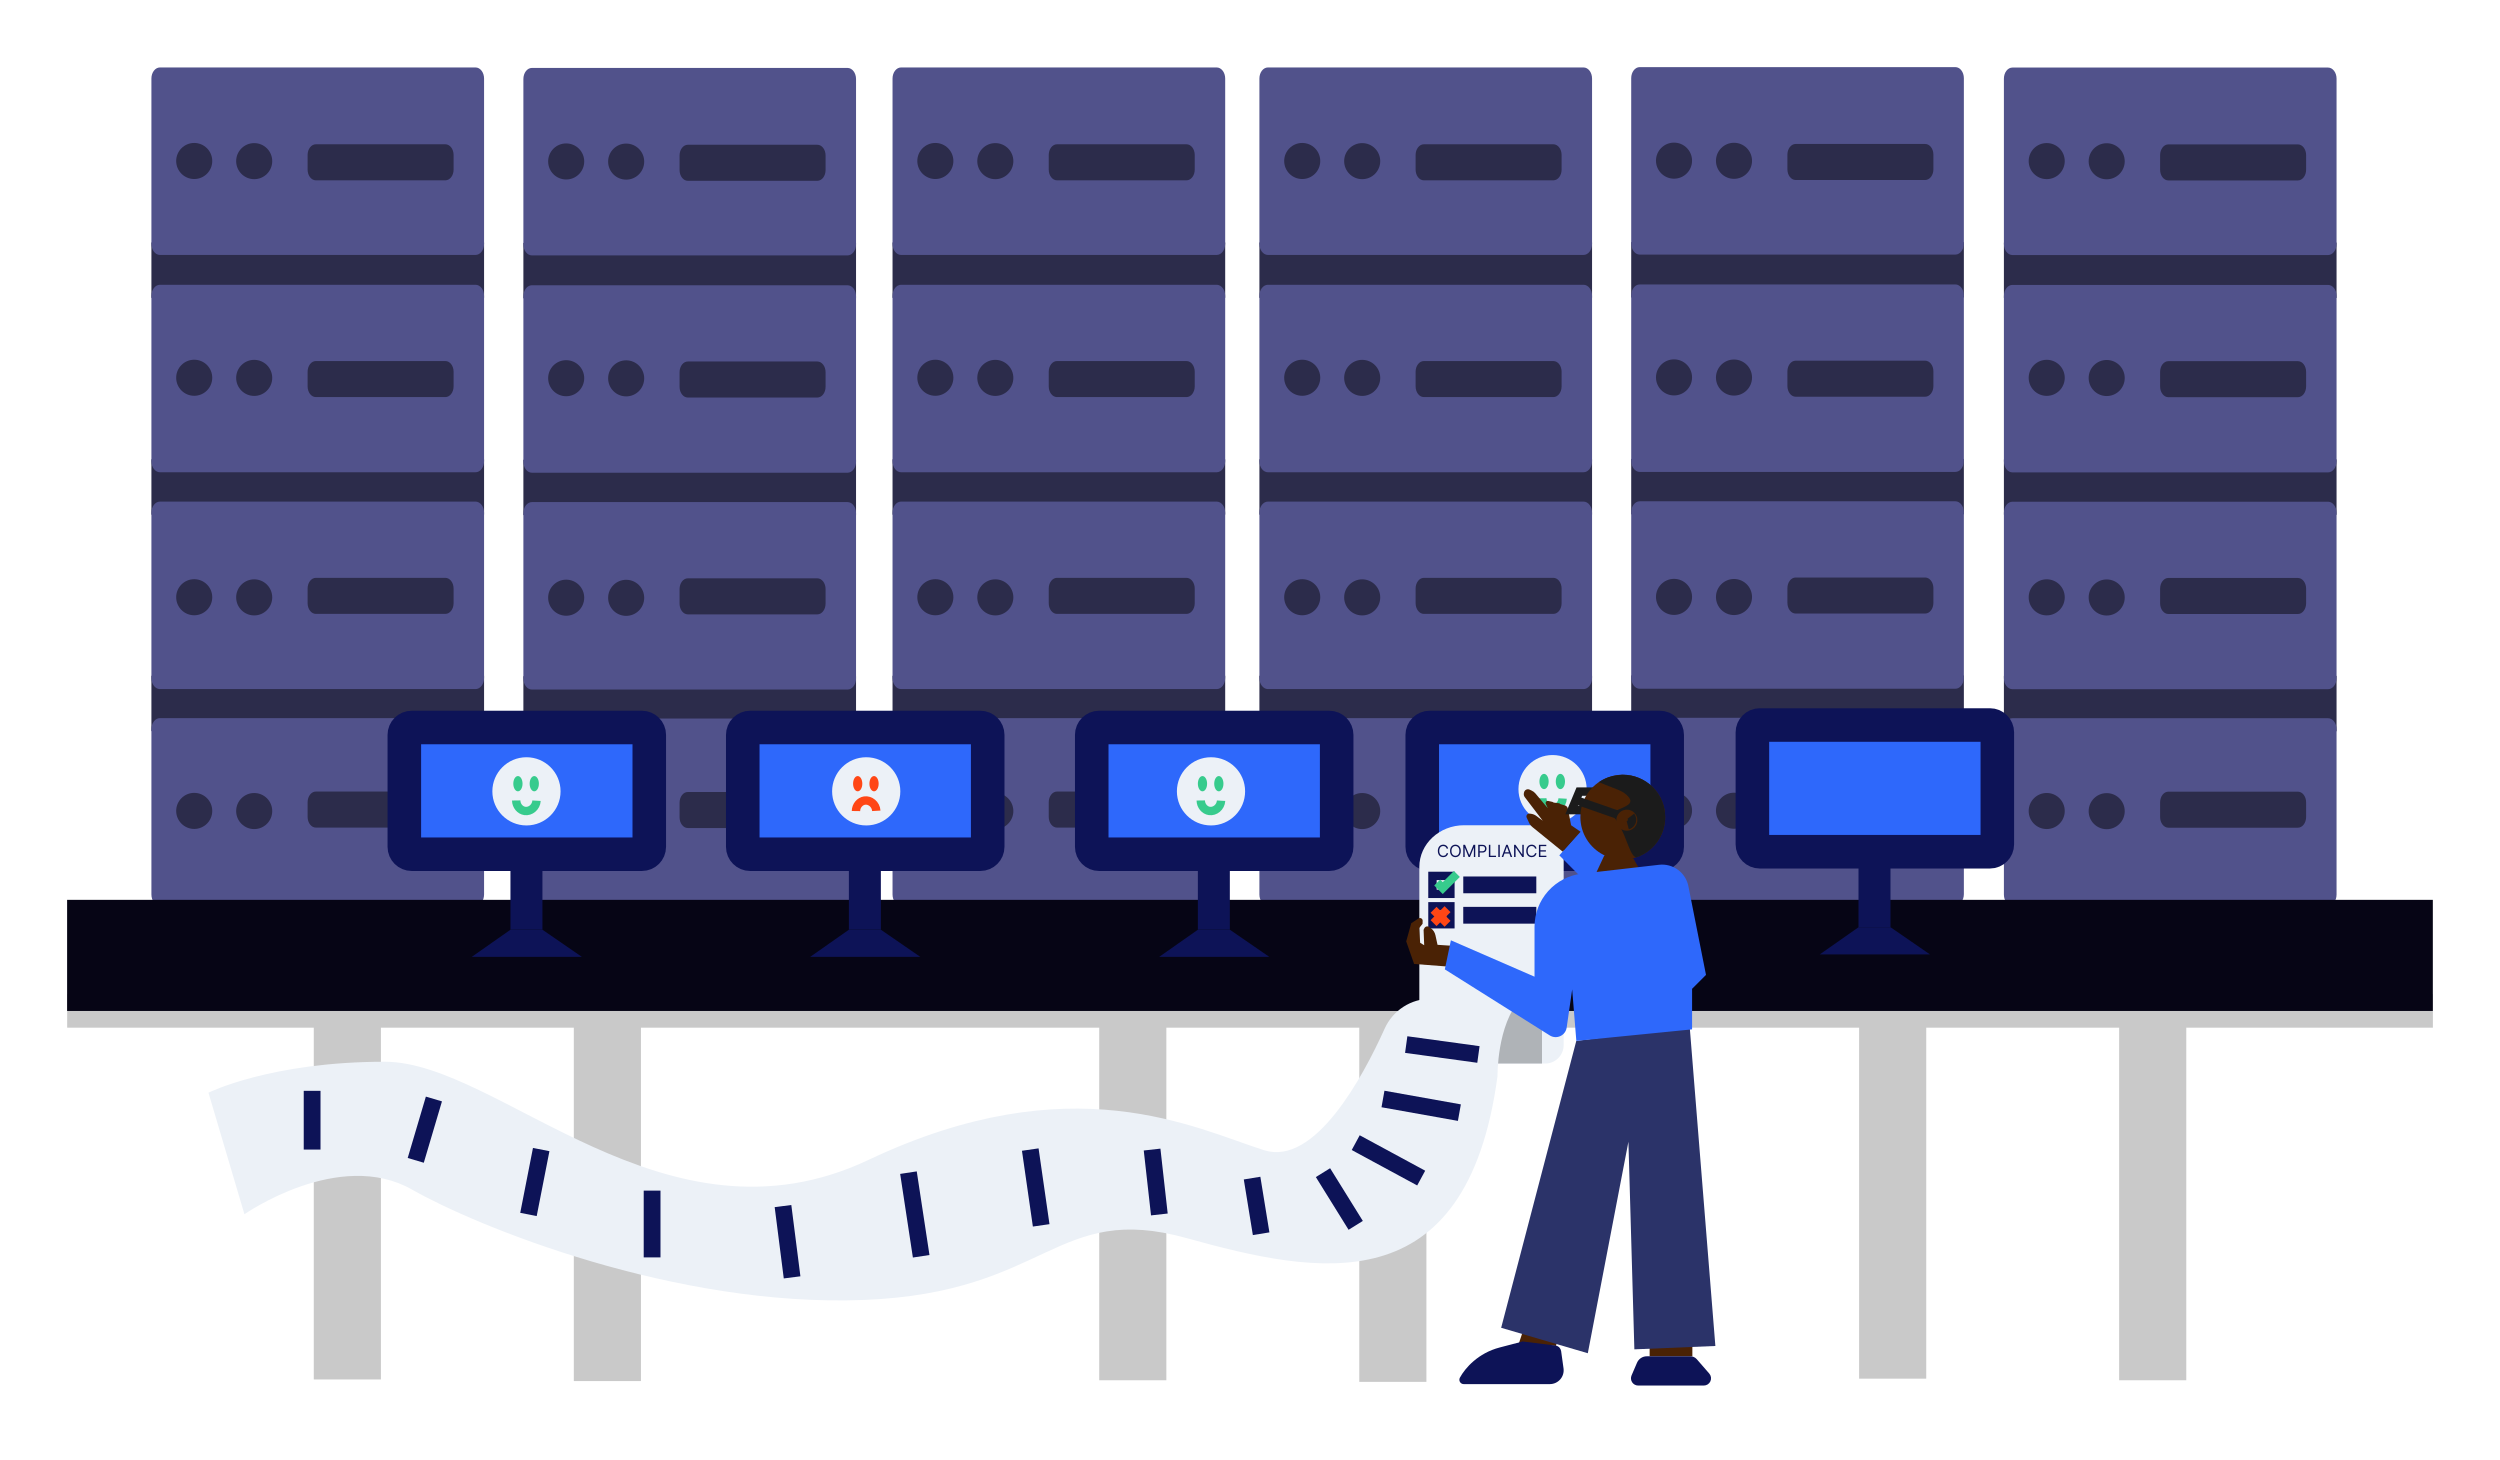 <svg width="298" height="174" viewBox="0 0 298 174" fill="none" xmlns="http://www.w3.org/2000/svg">
<g filter="url(#filter0_d_26035_971)">
<path d="M8.007 116.5H290" stroke="#C9C9C9" stroke-width="4" stroke-miterlimit="10"/>
<path d="M41.403 86.901V160.431" stroke="#C9C9C9" stroke-width="8" stroke-miterlimit="10"/>
<path d="M72.4 87.093V160.623" stroke="#C9C9C9" stroke-width="8" stroke-miterlimit="10"/>
<path d="M135.029 86.997V160.527" stroke="#C9C9C9" stroke-width="8" stroke-miterlimit="10"/>
<path d="M166.027 87.189V160.719" stroke="#C9C9C9" stroke-width="8" stroke-miterlimit="10"/>
<path d="M225.607 86.806V160.337" stroke="#C9C9C9" stroke-width="8" stroke-miterlimit="10"/>
<path d="M256.604 86.997V160.527" stroke="#C9C9C9" stroke-width="8" stroke-miterlimit="10"/>
<path d="M102.04 76.606H62.387V83.21H102.04V76.606Z" fill="#2C2C4B"/>
<path d="M101.025 81.652H63.402C62.842 81.652 62.387 82.243 62.387 82.973V102.679C62.387 103.408 62.842 104 63.402 104H101.025C101.585 104 102.04 103.408 102.04 102.679V82.973C102.04 82.243 101.585 81.652 101.025 81.652Z" fill="#51528B"/>
<path d="M102.04 24.955H62.387V31.559H102.04V24.955Z" fill="#2C2C4B"/>
<path d="M101.025 4.097H63.402C62.842 4.097 62.387 4.688 62.387 5.417V25.124C62.387 25.853 62.842 26.445 63.402 26.445H101.025C101.585 26.445 102.04 25.853 102.04 25.124V5.417C102.04 4.688 101.585 4.097 101.025 4.097Z" fill="#51528B"/>
<path d="M102.04 50.801H62.387V57.405H102.04V50.801Z" fill="#2C2C4B"/>
<path d="M101.025 55.848H63.402C62.842 55.848 62.387 56.439 62.387 57.168V76.875C62.387 77.604 62.842 78.196 63.402 78.196H101.025C101.585 78.196 102.04 77.604 102.04 76.875V57.168C102.04 56.439 101.585 55.848 101.025 55.848Z" fill="#51528B"/>
<path d="M101.025 30.002H63.402C62.842 30.002 62.387 30.593 62.387 31.322V51.029C62.387 51.758 62.842 52.349 63.402 52.349H101.025C101.585 52.349 102.04 51.758 102.04 51.029V31.322C102.04 30.593 101.585 30.002 101.025 30.002Z" fill="#51528B"/>
<path d="M67.489 17.396C68.677 17.396 69.639 16.433 69.639 15.246C69.639 14.058 68.677 13.096 67.489 13.096C66.302 13.096 65.339 14.058 65.339 15.246C65.339 16.433 66.302 17.396 67.489 17.396Z" fill="#2C2C4B"/>
<path d="M74.639 17.414C75.826 17.414 76.789 16.452 76.789 15.264C76.789 14.077 75.826 13.114 74.639 13.114C73.451 13.114 72.489 14.077 72.489 15.264C72.489 16.452 73.451 17.414 74.639 17.414Z" fill="#2C2C4B"/>
<path d="M97.427 13.255H81.987C81.445 13.255 81.005 13.826 81.005 14.532V16.275C81.005 16.98 81.445 17.552 81.987 17.552H97.427C97.969 17.552 98.409 16.98 98.409 16.275V14.532C98.409 13.826 97.969 13.255 97.427 13.255Z" fill="#2C2C4B"/>
<path d="M67.489 43.232C68.677 43.232 69.639 42.269 69.639 41.082C69.639 39.894 68.677 38.932 67.489 38.932C66.302 38.932 65.339 39.894 65.339 41.082C65.339 42.269 66.302 43.232 67.489 43.232Z" fill="#2C2C4B"/>
<path d="M74.639 43.25C75.826 43.25 76.789 42.287 76.789 41.1C76.789 39.912 75.826 38.95 74.639 38.95C73.451 38.95 72.489 39.912 72.489 41.1C72.489 42.287 73.451 43.25 74.639 43.25Z" fill="#2C2C4B"/>
<path d="M97.427 39.09H81.987C81.445 39.09 81.005 39.662 81.005 40.367V42.11C81.005 42.816 81.445 43.387 81.987 43.387H97.427C97.969 43.387 98.409 42.816 98.409 42.11V40.367C98.409 39.662 97.969 39.09 97.427 39.09Z" fill="#2C2C4B"/>
<path d="M67.489 69.396C68.677 69.396 69.639 68.433 69.639 67.246C69.639 66.058 68.677 65.096 67.489 65.096C66.302 65.096 65.339 66.058 65.339 67.246C65.339 68.433 66.302 69.396 67.489 69.396Z" fill="#2C2C4B"/>
<path d="M74.639 69.411C75.826 69.411 76.789 68.449 76.789 67.261C76.789 66.074 75.826 65.111 74.639 65.111C73.451 65.111 72.489 66.074 72.489 67.261C72.489 68.449 73.451 69.411 74.639 69.411Z" fill="#2C2C4B"/>
<path d="M97.427 64.936H81.987C81.445 64.936 81.005 65.508 81.005 66.213V67.956C81.005 68.661 81.445 69.233 81.987 69.233H97.427C97.969 69.233 98.409 68.661 98.409 67.956V66.213C98.409 65.508 97.969 64.936 97.427 64.936Z" fill="#2C2C4B"/>
<path d="M68.048 95.179C69.171 95.179 70.081 93.995 70.081 92.534C70.081 91.074 69.171 89.89 68.048 89.89C66.926 89.89 66.016 91.074 66.016 92.534C66.016 93.995 66.926 95.179 68.048 95.179Z" fill="#2C2C4B"/>
<path d="M75.198 95.198C76.32 95.198 77.23 94.014 77.23 92.553C77.23 91.093 76.32 89.909 75.198 89.909C74.075 89.909 73.165 91.093 73.165 92.553C73.165 94.014 74.075 95.198 75.198 95.198Z" fill="#2C2C4B"/>
<path d="M97.427 90.405H81.987C81.445 90.405 81.005 90.977 81.005 91.682V93.425C81.005 94.13 81.445 94.702 81.987 94.702H97.427C97.969 94.702 98.409 94.13 98.409 93.425V91.682C98.409 90.977 97.969 90.405 97.427 90.405Z" fill="#2C2C4B"/>
<path d="M146.043 76.55H106.39V83.153H146.043V76.55Z" fill="#2C2C4B"/>
<path d="M145.028 81.598H107.405C106.845 81.598 106.39 82.189 106.39 82.919V102.625C106.39 103.355 106.845 103.946 107.405 103.946H145.028C145.588 103.946 146.043 103.355 146.043 102.625V82.919C146.043 82.189 145.588 81.598 145.028 81.598Z" fill="#51528B"/>
<path d="M146.043 24.901H106.39V31.505H146.043V24.901Z" fill="#2C2C4B"/>
<path d="M145.028 4.041H107.405C106.845 4.041 106.39 4.632 106.39 5.361V25.068C106.39 25.797 106.845 26.389 107.405 26.389H145.028C145.588 26.389 146.043 25.797 146.043 25.068V5.361C146.043 4.632 145.588 4.041 145.028 4.041Z" fill="#51528B"/>
<path d="M146.043 50.745H106.39V57.348H146.043V50.745Z" fill="#2C2C4B"/>
<path d="M145.028 55.791H107.405C106.845 55.791 106.39 56.382 106.39 57.112V76.818C106.39 77.548 106.845 78.139 107.405 78.139H145.028C145.588 78.139 146.043 77.548 146.043 76.818V57.112C146.043 56.382 145.588 55.791 145.028 55.791Z" fill="#51528B"/>
<path d="M145.028 29.945H107.405C106.845 29.945 106.39 30.537 106.39 31.266V50.972C106.39 51.702 106.845 52.293 107.405 52.293H145.028C145.588 52.293 146.043 51.702 146.043 50.972V31.266C146.043 30.537 145.588 29.945 145.028 29.945Z" fill="#51528B"/>
<path d="M111.493 17.34C112.68 17.34 113.643 16.378 113.643 15.19C113.643 14.003 112.68 13.04 111.493 13.04C110.305 13.04 109.343 14.003 109.343 15.19C109.343 16.378 110.305 17.34 111.493 17.34Z" fill="#2C2C4B"/>
<path d="M118.642 17.358C119.83 17.358 120.792 16.395 120.792 15.208C120.792 14.02 119.83 13.058 118.642 13.058C117.455 13.058 116.492 14.02 116.492 15.208C116.492 16.395 117.455 17.358 118.642 17.358Z" fill="#2C2C4B"/>
<path d="M141.431 13.198H125.99C125.448 13.198 125.009 13.77 125.009 14.475V16.218C125.009 16.923 125.448 17.495 125.99 17.495H141.431C141.973 17.495 142.412 16.923 142.412 16.218V14.475C142.412 13.77 141.973 13.198 141.431 13.198Z" fill="#2C2C4B"/>
<path d="M111.493 43.178C112.68 43.178 113.643 42.215 113.643 41.028C113.643 39.84 112.68 38.878 111.493 38.878C110.305 38.878 109.343 39.84 109.343 41.028C109.343 42.215 110.305 43.178 111.493 43.178Z" fill="#2C2C4B"/>
<path d="M118.642 43.194C119.83 43.194 120.792 42.231 120.792 41.044C120.792 39.856 119.83 38.894 118.642 38.894C117.455 38.894 116.492 39.856 116.492 41.044C116.492 42.231 117.455 43.194 118.642 43.194Z" fill="#2C2C4B"/>
<path d="M141.431 39.036H125.99C125.448 39.036 125.009 39.608 125.009 40.313V42.056C125.009 42.761 125.448 43.333 125.99 43.333H141.431C141.973 43.333 142.412 42.761 142.412 42.056V40.313C142.412 39.608 141.973 39.036 141.431 39.036Z" fill="#2C2C4B"/>
<path d="M111.493 69.341C112.68 69.341 113.643 68.378 113.643 67.191C113.643 66.003 112.68 65.04 111.493 65.04C110.305 65.04 109.343 66.003 109.343 67.191C109.343 68.378 110.305 69.341 111.493 69.341Z" fill="#2C2C4B"/>
<path d="M118.642 69.358C119.83 69.358 120.792 68.395 120.792 67.208C120.792 66.02 119.83 65.058 118.642 65.058C117.455 65.058 116.492 66.02 116.492 67.208C116.492 68.395 117.455 69.358 118.642 69.358Z" fill="#2C2C4B"/>
<path d="M141.431 64.879H125.99C125.448 64.879 125.009 65.451 125.009 66.156V67.899C125.009 68.604 125.448 69.176 125.99 69.176H141.431C141.973 69.176 142.412 68.604 142.412 67.899V66.156C142.412 65.451 141.973 64.879 141.431 64.879Z" fill="#2C2C4B"/>
<path d="M112.052 95.125C113.174 95.125 114.084 93.941 114.084 92.48C114.084 91.02 113.174 89.836 112.052 89.836C110.929 89.836 110.019 91.02 110.019 92.48C110.019 93.941 110.929 95.125 112.052 95.125Z" fill="#2C2C4B"/>
<path d="M118.642 94.828C119.83 94.828 120.792 93.865 120.792 92.678C120.792 91.49 119.83 90.528 118.642 90.528C117.455 90.528 116.492 91.49 116.492 92.678C116.492 93.865 117.455 94.828 118.642 94.828Z" fill="#2C2C4B"/>
<path d="M141.431 90.353H125.99C125.448 90.353 125.009 90.924 125.009 91.629V93.373C125.009 94.078 125.448 94.649 125.99 94.649H141.431C141.973 94.649 142.412 94.078 142.412 93.373V91.629C142.412 90.924 141.973 90.353 141.431 90.353Z" fill="#2C2C4B"/>
<path d="M189.773 76.55H150.121V83.153H189.773V76.55Z" fill="#2C2C4B"/>
<path d="M188.758 81.598H151.136C150.575 81.598 150.121 82.189 150.121 82.919V102.625C150.121 103.355 150.575 103.946 151.136 103.946H188.758C189.319 103.946 189.773 103.355 189.773 102.625V82.919C189.773 82.189 189.319 81.598 188.758 81.598Z" fill="#51528B"/>
<path d="M189.773 24.901H150.121V31.505H189.773V24.901Z" fill="#2C2C4B"/>
<path d="M188.758 4.041H151.136C150.575 4.041 150.121 4.632 150.121 5.361V25.068C150.121 25.797 150.575 26.389 151.136 26.389H188.758C189.319 26.389 189.773 25.797 189.773 25.068V5.361C189.773 4.632 189.319 4.041 188.758 4.041Z" fill="#51528B"/>
<path d="M189.773 50.745H150.121V57.348H189.773V50.745Z" fill="#2C2C4B"/>
<path d="M188.758 55.791H151.136C150.575 55.791 150.121 56.382 150.121 57.112V76.818C150.121 77.548 150.575 78.139 151.136 78.139H188.758C189.319 78.139 189.773 77.548 189.773 76.818V57.112C189.773 56.382 189.319 55.791 188.758 55.791Z" fill="#51528B"/>
<path d="M188.758 29.945H151.136C150.575 29.945 150.121 30.537 150.121 31.266V50.972C150.121 51.702 150.575 52.293 151.136 52.293H188.758C189.319 52.293 189.773 51.702 189.773 50.972V31.266C189.773 30.537 189.319 29.945 188.758 29.945Z" fill="#51528B"/>
<path d="M155.224 17.34C156.412 17.34 157.374 16.378 157.374 15.19C157.374 14.003 156.412 13.04 155.224 13.04C154.037 13.04 153.074 14.003 153.074 15.19C153.074 16.378 154.037 17.34 155.224 17.34Z" fill="#2C2C4B"/>
<path d="M162.373 17.358C163.561 17.358 164.523 16.395 164.523 15.208C164.523 14.02 163.561 13.058 162.373 13.058C161.186 13.058 160.223 14.02 160.223 15.208C160.223 16.395 161.186 17.358 162.373 17.358Z" fill="#2C2C4B"/>
<path d="M185.162 13.198H169.722C169.18 13.198 168.74 13.77 168.74 14.475V16.218C168.74 16.923 169.18 17.495 169.722 17.495H185.162C185.704 17.495 186.144 16.923 186.144 16.218V14.475C186.144 13.77 185.704 13.198 185.162 13.198Z" fill="#2C2C4B"/>
<path d="M155.224 43.178C156.412 43.178 157.374 42.215 157.374 41.028C157.374 39.84 156.412 38.878 155.224 38.878C154.037 38.878 153.074 39.84 153.074 41.028C153.074 42.215 154.037 43.178 155.224 43.178Z" fill="#2C2C4B"/>
<path d="M162.373 43.194C163.561 43.194 164.523 42.231 164.523 41.044C164.523 39.856 163.561 38.894 162.373 38.894C161.186 38.894 160.223 39.856 160.223 41.044C160.223 42.231 161.186 43.194 162.373 43.194Z" fill="#2C2C4B"/>
<path d="M185.162 39.037H169.722C169.18 39.037 168.74 39.608 168.74 40.313V42.057C168.74 42.762 169.18 43.333 169.722 43.333H185.162C185.704 43.333 186.144 42.762 186.144 42.057V40.313C186.144 39.608 185.704 39.037 185.162 39.037Z" fill="#2C2C4B"/>
<path d="M155.224 69.341C156.412 69.341 157.374 68.378 157.374 67.191C157.374 66.003 156.412 65.04 155.224 65.04C154.037 65.04 153.074 66.003 153.074 67.191C153.074 68.378 154.037 69.341 155.224 69.341Z" fill="#2C2C4B"/>
<path d="M162.373 69.358C163.561 69.358 164.523 68.395 164.523 67.208C164.523 66.02 163.561 65.058 162.373 65.058C161.186 65.058 160.223 66.02 160.223 67.208C160.223 68.395 161.186 69.358 162.373 69.358Z" fill="#2C2C4B"/>
<path d="M185.162 64.879H169.722C169.18 64.879 168.74 65.451 168.74 66.156V67.899C168.74 68.604 169.18 69.176 169.722 69.176H185.162C185.704 69.176 186.144 68.604 186.144 67.899V66.156C186.144 65.451 185.704 64.879 185.162 64.879Z" fill="#2C2C4B"/>
<path d="M155.783 95.125C156.906 95.125 157.816 93.941 157.816 92.48C157.816 91.02 156.906 89.836 155.783 89.836C154.661 89.836 153.75 91.02 153.75 92.48C153.75 93.941 154.661 95.125 155.783 95.125Z" fill="#2C2C4B"/>
<path d="M162.373 94.828C163.561 94.828 164.523 93.865 164.523 92.678C164.523 91.49 163.561 90.528 162.373 90.528C161.186 90.528 160.223 91.49 160.223 92.678C160.223 93.865 161.186 94.828 162.373 94.828Z" fill="#2C2C4B"/>
<path d="M185.162 90.353H169.722C169.18 90.353 168.74 90.924 168.74 91.629V93.373C168.74 94.078 169.18 94.649 169.722 94.649H185.162C185.704 94.649 186.144 94.078 186.144 93.373V91.629C186.144 90.924 185.704 90.353 185.162 90.353Z" fill="#2C2C4B"/>
<path d="M234.093 76.511H194.44V83.114H234.093V76.511Z" fill="#2C2C4B"/>
<path d="M233.078 81.558H195.455C194.894 81.558 194.44 82.149 194.44 82.879V102.585C194.44 103.315 194.894 103.906 195.455 103.906H233.078C233.638 103.906 234.093 103.315 234.093 102.585V82.879C234.093 82.149 233.638 81.558 233.078 81.558Z" fill="#51528B"/>
<path d="M234.093 24.861H194.44V31.464H234.093V24.861Z" fill="#2C2C4B"/>
<path d="M233.078 4H195.455C194.894 4 194.44 4.591 194.44 5.321V25.027C194.44 25.757 194.894 26.348 195.455 26.348H233.078C233.638 26.348 234.093 25.757 234.093 25.027V5.321C234.093 4.591 233.638 4 233.078 4Z" fill="#51528B"/>
<path d="M234.093 50.705H194.44V57.308H234.093V50.705Z" fill="#2C2C4B"/>
<path d="M233.078 55.753H195.455C194.894 55.753 194.44 56.344 194.44 57.074V76.78C194.44 77.51 194.894 78.101 195.455 78.101H233.078C233.638 78.101 234.093 77.51 234.093 76.78V57.074C234.093 56.344 233.638 55.753 233.078 55.753Z" fill="#51528B"/>
<path d="M233.078 29.905H195.455C194.894 29.905 194.44 30.496 194.44 31.226V50.932C194.44 51.661 194.894 52.253 195.455 52.253H233.078C233.638 52.253 234.093 51.661 234.093 50.932V31.226C234.093 30.496 233.638 29.905 233.078 29.905Z" fill="#51528B"/>
<path d="M199.543 17.3C200.73 17.3 201.693 16.337 201.693 15.15C201.693 13.963 200.73 13 199.543 13C198.355 13 197.393 13.963 197.393 15.15C197.393 16.337 198.355 17.3 199.543 17.3Z" fill="#2C2C4B"/>
<path d="M206.692 17.318C207.879 17.318 208.842 16.355 208.842 15.168C208.842 13.98 207.879 13.018 206.692 13.018C205.505 13.018 204.542 13.98 204.542 15.168C204.542 16.355 205.505 17.318 206.692 17.318Z" fill="#2C2C4B"/>
<path d="M229.481 13.16H214.04C213.498 13.16 213.059 13.732 213.059 14.437V16.18C213.059 16.885 213.498 17.457 214.04 17.457H229.481C230.023 17.457 230.462 16.885 230.462 16.18V14.437C230.462 13.732 230.023 13.16 229.481 13.16Z" fill="#2C2C4B"/>
<path d="M199.543 43.136C200.73 43.136 201.693 42.173 201.693 40.986C201.693 39.798 200.73 38.836 199.543 38.836C198.355 38.836 197.393 39.798 197.393 40.986C197.393 42.173 198.355 43.136 199.543 43.136Z" fill="#2C2C4B"/>
<path d="M206.692 43.154C207.879 43.154 208.842 42.191 208.842 41.004C208.842 39.817 207.879 38.854 206.692 38.854C205.505 38.854 204.542 39.817 204.542 41.004C204.542 42.191 205.505 43.154 206.692 43.154Z" fill="#2C2C4B"/>
<path d="M229.481 38.993H214.04C213.498 38.993 213.059 39.565 213.059 40.27V42.013C213.059 42.718 213.498 43.29 214.04 43.29H229.481C230.023 43.29 230.462 42.718 230.462 42.013V40.27C230.462 39.565 230.023 38.993 229.481 38.993Z" fill="#2C2C4B"/>
<path d="M199.543 69.3C200.73 69.3 201.693 68.337 201.693 67.15C201.693 65.963 200.73 65 199.543 65C198.355 65 197.393 65.963 197.393 67.15C197.393 68.337 198.355 69.3 199.543 69.3Z" fill="#2C2C4B"/>
<path d="M206.692 69.315C207.879 69.315 208.842 68.353 208.842 67.165C208.842 65.978 207.879 65.015 206.692 65.015C205.505 65.015 204.542 65.978 204.542 67.165C204.542 68.353 205.505 69.315 206.692 69.315Z" fill="#2C2C4B"/>
<path d="M229.481 64.839H214.04C213.498 64.839 213.059 65.41 213.059 66.116V67.859C213.059 68.564 213.498 69.136 214.04 69.136H229.481C230.023 69.136 230.462 68.564 230.462 67.859V66.116C230.462 65.41 230.023 64.839 229.481 64.839Z" fill="#2C2C4B"/>
<path d="M199.543 94.769C200.73 94.769 201.693 93.807 201.693 92.619C201.693 91.432 200.73 90.469 199.543 90.469C198.355 90.469 197.393 91.432 197.393 92.619C197.393 93.807 198.355 94.769 199.543 94.769Z" fill="#2C2C4B"/>
<path d="M206.692 94.788C207.879 94.788 208.842 93.825 208.842 92.638C208.842 91.45 207.879 90.488 206.692 90.488C205.505 90.488 204.542 91.45 204.542 92.638C204.542 93.825 205.505 94.788 206.692 94.788Z" fill="#2C2C4B"/>
<path d="M229.481 90.309H214.04C213.498 90.309 213.059 90.881 213.059 91.586V93.329C213.059 94.034 213.498 94.606 214.04 94.606H229.481C230.023 94.606 230.462 94.034 230.462 93.329V91.586C230.462 90.881 230.023 90.309 229.481 90.309Z" fill="#2C2C4B"/>
<path d="M278.518 76.565H238.865V83.169H278.518V76.565Z" fill="#2C2C4B"/>
<path d="M277.503 81.611H239.88C239.32 81.611 238.865 82.202 238.865 82.932V102.638C238.865 103.367 239.32 103.959 239.88 103.959H277.503C278.063 103.959 278.518 103.367 278.518 102.638V82.932C278.518 82.202 278.063 81.611 277.503 81.611Z" fill="#51528B"/>
<path d="M278.518 24.914H238.865V31.518H278.518V24.914Z" fill="#2C2C4B"/>
<path d="M277.503 4.053H239.88C239.32 4.053 238.865 4.645 238.865 5.374V25.081C238.865 25.81 239.32 26.401 239.88 26.401H277.503C278.063 26.401 278.518 25.81 278.518 25.081V5.374C278.518 4.645 278.063 4.053 277.503 4.053Z" fill="#51528B"/>
<path d="M278.518 50.758H238.865V57.361H278.518V50.758Z" fill="#2C2C4B"/>
<path d="M277.503 55.804H239.88C239.32 55.804 238.865 56.395 238.865 57.125V76.831C238.865 77.561 239.32 78.152 239.88 78.152H277.503C278.063 78.152 278.518 77.561 278.518 76.831V57.125C278.518 56.395 278.063 55.804 277.503 55.804Z" fill="#51528B"/>
<path d="M277.503 29.961H239.88C239.32 29.961 238.865 30.552 238.865 31.282V50.988C238.865 51.718 239.32 52.309 239.88 52.309H277.503C278.063 52.309 278.518 51.718 278.518 50.988V31.282C278.518 30.552 278.063 29.961 277.503 29.961Z" fill="#51528B"/>
<path d="M243.968 17.353C245.156 17.353 246.118 16.39 246.118 15.203C246.118 14.015 245.156 13.053 243.968 13.053C242.781 13.053 241.818 14.015 241.818 15.203C241.818 16.39 242.781 17.353 243.968 17.353Z" fill="#2C2C4B"/>
<path d="M251.118 17.373C252.305 17.373 253.268 16.411 253.268 15.223C253.268 14.036 252.305 13.073 251.118 13.073C249.93 13.073 248.968 14.036 248.968 15.223C248.968 16.411 249.93 17.373 251.118 17.373Z" fill="#2C2C4B"/>
<path d="M273.908 13.211H258.467C257.925 13.211 257.485 13.783 257.485 14.488V16.232C257.485 16.937 257.925 17.508 258.467 17.508H273.908C274.449 17.508 274.889 16.937 274.889 16.232V14.488C274.889 13.783 274.449 13.211 273.908 13.211Z" fill="#2C2C4B"/>
<path d="M243.968 43.188C245.156 43.188 246.118 42.226 246.118 41.038C246.118 39.851 245.156 38.888 243.968 38.888C242.781 38.888 241.818 39.851 241.818 41.038C241.818 42.226 242.781 43.188 243.968 43.188Z" fill="#2C2C4B"/>
<path d="M251.118 43.209C252.305 43.209 253.268 42.246 253.268 41.059C253.268 39.871 252.305 38.909 251.118 38.909C249.93 38.909 248.968 39.871 248.968 41.059C248.968 42.246 249.93 43.209 251.118 43.209Z" fill="#2C2C4B"/>
<path d="M273.908 39.05H258.467C257.925 39.05 257.485 39.621 257.485 40.327V42.07C257.485 42.775 257.925 43.346 258.467 43.346H273.908C274.449 43.346 274.889 42.775 274.889 42.07V40.327C274.889 39.621 274.449 39.05 273.908 39.05Z" fill="#2C2C4B"/>
<path d="M243.968 69.353C245.156 69.353 246.118 68.39 246.118 67.203C246.118 66.015 245.156 65.053 243.968 65.053C242.781 65.053 241.818 66.015 241.818 67.203C241.818 68.39 242.781 69.353 243.968 69.353Z" fill="#2C2C4B"/>
<path d="M251.118 69.37C252.305 69.37 253.268 68.408 253.268 67.22C253.268 66.033 252.305 65.07 251.118 65.07C249.93 65.07 248.968 66.033 248.968 67.22C248.968 68.408 249.93 69.37 251.118 69.37Z" fill="#2C2C4B"/>
<path d="M273.908 64.892H258.467C257.925 64.892 257.485 65.464 257.485 66.169V67.912C257.485 68.617 257.925 69.189 258.467 69.189H273.908C274.449 69.189 274.889 68.617 274.889 67.912V66.169C274.889 65.464 274.449 64.892 273.908 64.892Z" fill="#2C2C4B"/>
<path d="M243.968 94.823C245.156 94.823 246.118 93.86 246.118 92.673C246.118 91.486 245.156 90.523 243.968 90.523C242.781 90.523 241.818 91.486 241.818 92.673C241.818 93.86 242.781 94.823 243.968 94.823Z" fill="#2C2C4B"/>
<path d="M251.118 94.841C252.305 94.841 253.268 93.878 253.268 92.691C253.268 91.503 252.305 90.54 251.118 90.54C249.93 90.54 248.968 91.503 248.968 92.691C248.968 93.878 249.93 94.841 251.118 94.841Z" fill="#2C2C4B"/>
<path d="M273.908 90.366H258.467C257.925 90.366 257.485 90.937 257.485 91.642V93.386C257.485 94.091 257.925 94.662 258.467 94.662H273.908C274.449 94.662 274.889 94.091 274.889 93.386V91.642C274.889 90.937 274.449 90.366 273.908 90.366Z" fill="#2C2C4B"/>
<path d="M57.701 76.55H18.048V83.153H57.701V76.55Z" fill="#2C2C4B"/>
<path d="M56.685 81.598H19.063C18.502 81.598 18.048 82.189 18.048 82.919V102.625C18.048 103.355 18.502 103.946 19.063 103.946H56.685C57.246 103.946 57.701 103.355 57.701 102.625V82.919C57.701 82.189 57.246 81.598 56.685 81.598Z" fill="#51528B"/>
<path d="M57.701 24.901H18.048V31.505H57.701V24.901Z" fill="#2C2C4B"/>
<path d="M56.685 4.041H19.063C18.502 4.041 18.048 4.632 18.048 5.361V25.068C18.048 25.797 18.502 26.389 19.063 26.389H56.685C57.246 26.389 57.701 25.797 57.701 25.068V5.361C57.701 4.632 57.246 4.041 56.685 4.041Z" fill="#51528B"/>
<path d="M57.701 50.745H18.048V57.348H57.701V50.745Z" fill="#2C2C4B"/>
<path d="M56.685 55.791H19.063C18.502 55.791 18.048 56.382 18.048 57.112V76.818C18.048 77.548 18.502 78.139 19.063 78.139H56.685C57.246 78.139 57.701 77.548 57.701 76.818V57.112C57.701 56.382 57.246 55.791 56.685 55.791Z" fill="#51528B"/>
<path d="M56.685 29.945H19.063C18.502 29.945 18.048 30.537 18.048 31.266V50.972C18.048 51.702 18.502 52.293 19.063 52.293H56.685C57.246 52.293 57.701 51.702 57.701 50.972V31.266C57.701 30.537 57.246 29.945 56.685 29.945Z" fill="#51528B"/>
<path d="M23.15 17.34C24.337 17.34 25.3 16.378 25.3 15.19C25.3 14.003 24.337 13.04 23.15 13.04C21.963 13.04 21 14.003 21 15.19C21 16.378 21.963 17.34 23.15 17.34Z" fill="#2C2C4B"/>
<path d="M30.3 17.358C31.488 17.358 32.45 16.395 32.45 15.208C32.45 14.02 31.488 13.058 30.3 13.058C29.113 13.058 28.15 14.02 28.15 15.208C28.15 16.395 29.113 17.358 30.3 17.358Z" fill="#2C2C4B"/>
<path d="M53.088 13.198H37.647C37.105 13.198 36.666 13.77 36.666 14.475V16.218C36.666 16.923 37.105 17.495 37.647 17.495H53.088C53.63 17.495 54.069 16.923 54.069 16.218V14.475C54.069 13.77 53.63 13.198 53.088 13.198Z" fill="#2C2C4B"/>
<path d="M23.15 43.178C24.337 43.178 25.3 42.215 25.3 41.028C25.3 39.84 24.337 38.878 23.15 38.878C21.963 38.878 21 39.84 21 41.028C21 42.215 21.963 43.178 23.15 43.178Z" fill="#2C2C4B"/>
<path d="M30.3 43.194C31.488 43.194 32.45 42.231 32.45 41.044C32.45 39.856 31.488 38.894 30.3 38.894C29.113 38.894 28.15 39.856 28.15 41.044C28.15 42.231 29.113 43.194 30.3 43.194Z" fill="#2C2C4B"/>
<path d="M53.088 39.036H37.647C37.105 39.036 36.666 39.608 36.666 40.313V42.056C36.666 42.761 37.105 43.333 37.647 43.333H53.088C53.63 43.333 54.069 42.761 54.069 42.056V40.313C54.069 39.608 53.63 39.036 53.088 39.036Z" fill="#2C2C4B"/>
<path d="M23.15 69.341C24.337 69.341 25.3 68.378 25.3 67.191C25.3 66.003 24.337 65.04 23.15 65.04C21.963 65.04 21 66.003 21 67.191C21 68.378 21.963 69.341 23.15 69.341Z" fill="#2C2C4B"/>
<path d="M30.3 69.358C31.488 69.358 32.45 68.395 32.45 67.208C32.45 66.02 31.488 65.058 30.3 65.058C29.113 65.058 28.15 66.02 28.15 67.208C28.15 68.395 29.113 69.358 30.3 69.358Z" fill="#2C2C4B"/>
<path d="M53.088 64.879H37.647C37.105 64.879 36.666 65.451 36.666 66.156V67.899C36.666 68.604 37.105 69.176 37.647 69.176H53.088C53.63 69.176 54.069 68.604 54.069 67.899V66.156C54.069 65.451 53.63 64.879 53.088 64.879Z" fill="#2C2C4B"/>
<path d="M23.15 94.81C24.337 94.81 25.3 93.847 25.3 92.66C25.3 91.472 24.337 90.51 23.15 90.51C21.963 90.51 21 91.472 21 92.66C21 93.847 21.963 94.81 23.15 94.81Z" fill="#2C2C4B"/>
<path d="M30.3 94.828C31.488 94.828 32.45 93.865 32.45 92.678C32.45 91.49 31.488 90.528 30.3 90.528C29.113 90.528 28.15 91.49 28.15 92.678C28.15 93.865 29.113 94.828 30.3 94.828Z" fill="#2C2C4B"/>
<path d="M53.088 90.353H37.647C37.105 90.353 36.666 90.924 36.666 91.629V93.373C36.666 94.078 37.105 94.649 37.647 94.649H53.088C53.63 94.649 54.069 94.078 54.069 93.373V91.629C54.069 90.924 53.63 90.353 53.088 90.353Z" fill="#2C2C4B"/>
<path d="M289.993 103.262H8V116.508H289.993V103.262Z" fill="#060515"/>
<path d="M76.514 82.718H49.075C48.59 82.718 48.196 83.111 48.196 83.597V96.944C48.196 97.429 48.59 97.822 49.075 97.822H76.514C76.999 97.822 77.393 97.429 77.393 96.944V83.597C77.393 83.111 76.999 82.718 76.514 82.718Z" fill="#2E68FB" stroke="#0D1357" stroke-width="4" stroke-miterlimit="10"/>
<path d="M64.658 97.823H60.846V106.819H64.658V97.823Z" fill="#0D1357"/>
<path d="M69.359 110.06H56.232L60.847 106.821H64.658L69.359 110.06Z" fill="#0D1357"/>
<path d="M116.855 82.718H89.416C88.93 82.718 88.537 83.111 88.537 83.597V96.944C88.537 97.429 88.93 97.822 89.416 97.822H116.855C117.34 97.822 117.734 97.429 117.734 96.944V83.597C117.734 83.111 117.34 82.718 116.855 82.718Z" fill="#2E68FB" stroke="#0D1357" stroke-width="4" stroke-miterlimit="10"/>
<path d="M104.998 97.823H101.187V106.819H104.998V97.823Z" fill="#0D1357"/>
<path d="M109.7 110.06H96.572L101.188 106.821H104.999L109.7 110.06Z" fill="#0D1357"/>
<path d="M158.453 82.718H131.013C130.528 82.718 130.135 83.111 130.135 83.597V96.944C130.135 97.429 130.528 97.822 131.013 97.822H158.453C158.938 97.822 159.331 97.429 159.331 96.944V83.597C159.331 83.111 158.938 82.718 158.453 82.718Z" fill="#2E68FB" stroke="#0D1357" stroke-width="4" stroke-miterlimit="10"/>
<path d="M146.597 97.823H142.785V106.819H146.597V97.823Z" fill="#0D1357"/>
<path d="M151.299 110.06H138.172L142.788 106.821H146.599L151.299 110.06Z" fill="#0D1357"/>
<path d="M144.351 94.393C146.596 94.393 148.417 92.573 148.417 90.328C148.417 88.083 146.596 86.263 144.351 86.263C142.106 86.263 140.286 88.083 140.286 90.328C140.286 92.573 142.106 94.393 144.351 94.393Z" fill="#ECF1F7"/>
<path d="M143.336 90.327C143.64 90.327 143.886 89.919 143.886 89.417C143.886 88.914 143.64 88.506 143.336 88.506C143.032 88.506 142.785 88.914 142.785 89.417C142.785 89.919 143.032 90.327 143.336 90.327Z" fill="#37CB8D"/>
<path d="M145.284 90.327C145.588 90.327 145.835 89.919 145.835 89.417C145.835 88.914 145.588 88.506 145.284 88.506C144.98 88.506 144.734 88.914 144.734 89.417C144.734 89.919 144.98 90.327 145.284 90.327Z" fill="#37CB8D"/>
<path d="M143.129 91.416C143.138 92.059 143.599 92.585 144.155 92.666C144.816 92.764 145.508 92.222 145.552 91.444" stroke="#37CB8D" stroke-miterlimit="10"/>
<path d="M197.85 82.718H170.411C169.926 82.718 169.532 83.111 169.532 83.597V96.944C169.532 97.429 169.926 97.822 170.411 97.822H197.85C198.335 97.822 198.729 97.429 198.729 96.944V83.597C198.729 83.111 198.335 82.718 197.85 82.718Z" fill="#2E68FB" stroke="#0D1357" stroke-width="4" stroke-miterlimit="10"/>
<path d="M185.993 97.823H182.182V106.819H185.993V97.823Z" fill="#0D1357"/>
<path d="M190.694 110.06H177.566L182.182 106.821H185.993L190.694 110.06Z" fill="#0D1357"/>
<path d="M237.203 82.422H209.763C209.278 82.422 208.885 82.816 208.885 83.301V96.648C208.885 97.134 209.278 97.527 209.763 97.527H237.203C237.688 97.527 238.081 97.134 238.081 96.648V83.301C238.081 82.816 237.688 82.422 237.203 82.422Z" fill="#2E68FB" stroke="#0D1357" stroke-width="4" stroke-miterlimit="10"/>
<path d="M225.345 97.528H221.533V106.525H225.345V97.528Z" fill="#0D1357"/>
<path d="M230.046 109.763H216.919L221.536 106.524H225.346L230.046 109.763Z" fill="#0D1357"/>
<path d="M185.065 94.13C187.31 94.13 189.13 92.31 189.13 90.065C189.13 87.82 187.31 86 185.065 86C182.82 86 181 87.82 181 90.065C181 92.31 182.82 94.13 185.065 94.13Z" fill="#ECF1F7"/>
<path d="M184.049 90.064C184.353 90.064 184.6 89.657 184.6 89.154C184.6 88.651 184.353 88.244 184.049 88.244C183.745 88.244 183.499 88.651 183.499 89.154C183.499 89.657 183.745 90.064 184.049 90.064Z" fill="#37CB8D"/>
<path d="M185.998 90.064C186.302 90.064 186.549 89.657 186.549 89.154C186.549 88.651 186.302 88.244 185.998 88.244C185.694 88.244 185.448 88.651 185.448 89.154C185.448 89.657 185.694 90.064 185.998 90.064Z" fill="#37CB8D"/>
<path d="M183.843 91.154C183.852 91.797 184.312 92.322 184.869 92.404C185.53 92.502 186.222 91.959 186.266 91.181" stroke="#37CB8D" stroke-miterlimit="10"/>
<path d="M62.754 94.393C64.999 94.393 66.819 92.573 66.819 90.328C66.819 88.083 64.999 86.263 62.754 86.263C60.509 86.263 58.689 88.083 58.689 90.328C58.689 92.573 60.509 94.393 62.754 94.393Z" fill="#ECF1F7"/>
<path d="M61.736 90.326C62.041 90.326 62.287 89.919 62.287 89.416C62.287 88.913 62.041 88.506 61.736 88.506C61.432 88.506 61.186 88.913 61.186 89.416C61.186 89.919 61.432 90.326 61.736 90.326Z" fill="#37CB8D"/>
<path d="M63.685 90.326C63.989 90.326 64.235 89.919 64.235 89.416C64.235 88.913 63.989 88.506 63.685 88.506C63.381 88.506 63.134 88.913 63.134 89.416C63.134 89.919 63.381 90.326 63.685 90.326Z" fill="#37CB8D"/>
<path d="M61.531 91.416C61.54 92.059 62.001 92.585 62.557 92.666C63.216 92.764 63.91 92.221 63.954 91.443" stroke="#37CB8D" stroke-miterlimit="10"/>
<path d="M103.253 94.393C105.498 94.393 107.318 92.573 107.318 90.328C107.318 88.083 105.498 86.263 103.253 86.263C101.008 86.263 99.188 88.083 99.188 90.328C99.188 92.573 101.008 94.393 103.253 94.393Z" fill="#ECF1F7"/>
<path d="M102.237 90.326C102.541 90.326 102.788 89.919 102.788 89.416C102.788 88.913 102.541 88.506 102.237 88.506C101.933 88.506 101.687 88.913 101.687 89.416C101.687 89.919 101.933 90.326 102.237 90.326Z" fill="#FF4615"/>
<path d="M104.185 90.326C104.489 90.326 104.735 89.919 104.735 89.416C104.735 88.913 104.489 88.506 104.185 88.506C103.881 88.506 103.634 88.913 103.634 89.416C103.634 89.919 103.881 90.326 104.185 90.326Z" fill="#FF4615"/>
<path d="M102.031 92.678C102.04 92.034 102.5 91.51 103.056 91.427C103.717 91.33 104.41 91.873 104.454 92.651" stroke="#FF4615" stroke-miterlimit="10"/>
<path d="M186.389 120.571V94.368H174.525C171.574 94.368 169.185 96.596 169.185 99.344V122.777H184.184C184.768 122.777 185.329 122.544 185.743 122.131C186.156 121.717 186.389 121.156 186.389 120.571Z" fill="#ECF1F7"/>
<path d="M176.986 122.776H183.807V118.128C183.807 116.467 182.281 115.119 180.397 115.119C178.513 115.119 176.986 116.467 176.986 118.128V122.776Z" fill="#AFB3B7"/>
<path d="M181.273 115.048H170.55C169.39 115.049 168.255 115.384 167.281 116.013C166.307 116.643 165.535 117.54 165.058 118.597C162.451 124.381 156.74 135.017 150.69 133.108C142.454 130.508 127.79 122.777 103.517 134.263C79.245 145.748 59.524 122.559 45.87 122.559C32.217 122.559 24.849 126.251 24.849 126.251L29.137 140.737C29.137 140.737 40.426 132.843 49.121 137.802C56.707 142.13 80.416 151.87 103.058 150.951C124.958 150.062 125.838 139.248 141.442 143.582C157.046 147.917 174.816 151.601 178.501 124.295C178.504 124.295 178.408 118.154 181.273 115.048Z" fill="#ECF1F7"/>
<path d="M172.887 100.408H170.749V102.546H172.887V100.408Z" stroke="#0D1357" stroke-miterlimit="10"/>
<path d="M172.887 104.031H170.749V106.169H172.887V104.031Z" stroke="#0D1357" stroke-miterlimit="10"/>
<path d="M174.422 101.477H183.128" stroke="#0D1357" stroke-width="2" stroke-miterlimit="10"/>
<path d="M174.42 105.099H183.13" stroke="#0D1357" stroke-width="2" stroke-miterlimit="10"/>
<path d="M171.313 101.199L171.975 101.862L173.661 100.177" stroke="#37CB8D" stroke-miterlimit="10"/>
<path d="M170.879 104.448L172.547 106.116" stroke="#FF4615" stroke-miterlimit="10"/>
<path d="M170.879 106.038L172.547 104.371" stroke="#FF4615" stroke-miterlimit="10"/>
<path d="M167.621 120.513L176.229 121.693" stroke="#0D1357" stroke-width="2" stroke-miterlimit="10"/>
<path d="M164.851 127L173.959 128.626" stroke="#0D1357" stroke-width="2" stroke-miterlimit="10"/>
<path d="M161.601 132.203L169.406 136.428" stroke="#0D1357" stroke-width="2" stroke-miterlimit="10"/>
<path d="M157.699 135.779L161.6 142.063" stroke="#0D1357" stroke-width="2" stroke-miterlimit="10"/>
<path d="M149.247 136.43L150.327 143.06" stroke="#0D1357" stroke-width="2" stroke-miterlimit="10"/>
<path d="M137.328 133.028L138.195 140.764" stroke="#0D1357" stroke-width="2" stroke-miterlimit="10"/>
<path d="M122.807 133.028L124.108 142.063" stroke="#0D1357" stroke-width="2" stroke-miterlimit="10"/>
<path d="M108.288 135.779L109.804 145.748" stroke="#0D1357" stroke-width="2" stroke-miterlimit="10"/>
<path d="M93.333 139.763L94.417 148.263" stroke="#0D1357" stroke-width="2" stroke-miterlimit="10"/>
<path d="M77.73 137.922V145.882" stroke="#0D1357" stroke-width="2" stroke-miterlimit="10"/>
<path d="M64.511 133.028L62.993 140.764" stroke="#0D1357" stroke-width="2" stroke-miterlimit="10"/>
<path d="M51.723 127L49.557 134.315" stroke="#0D1357" stroke-width="2" stroke-miterlimit="10"/>
<path d="M37.205 126.027V133.029" stroke="#0D1357" stroke-width="2" stroke-miterlimit="10"/>
<path d="M172.616 97.156H172.439C172.429 97.106 172.411 97.061 172.385 97.023C172.359 96.984 172.328 96.952 172.291 96.926C172.255 96.9 172.214 96.88 172.17 96.867C172.125 96.853 172.079 96.847 172.03 96.847C171.942 96.847 171.863 96.869 171.791 96.913C171.72 96.958 171.663 97.023 171.621 97.11C171.58 97.197 171.559 97.303 171.559 97.429C171.559 97.555 171.58 97.661 171.621 97.748C171.663 97.835 171.72 97.9 171.791 97.945C171.863 97.989 171.942 98.011 172.03 98.011C172.079 98.011 172.125 98.005 172.17 97.992C172.214 97.978 172.255 97.959 172.291 97.933C172.328 97.906 172.359 97.874 172.385 97.835C172.411 97.796 172.429 97.752 172.439 97.702H172.616C172.602 97.776 172.578 97.843 172.543 97.901C172.508 97.96 172.465 98.01 172.413 98.051C172.36 98.092 172.302 98.123 172.237 98.144C172.173 98.165 172.104 98.176 172.03 98.176C171.906 98.176 171.796 98.146 171.699 98.085C171.603 98.025 171.527 97.938 171.471 97.827C171.416 97.715 171.388 97.582 171.388 97.429C171.388 97.276 171.416 97.143 171.471 97.031C171.527 96.919 171.603 96.833 171.699 96.773C171.796 96.712 171.906 96.682 172.03 96.682C172.104 96.682 172.173 96.692 172.237 96.714C172.302 96.735 172.36 96.766 172.413 96.808C172.465 96.848 172.508 96.898 172.543 96.957C172.578 97.015 172.602 97.081 172.616 97.156ZM174.128 97.429C174.128 97.582 174.1 97.715 174.044 97.827C173.989 97.938 173.913 98.025 173.816 98.085C173.72 98.146 173.61 98.176 173.485 98.176C173.361 98.176 173.251 98.146 173.155 98.085C173.058 98.025 172.982 97.938 172.927 97.827C172.871 97.715 172.843 97.582 172.843 97.429C172.843 97.276 172.871 97.143 172.927 97.031C172.982 96.919 173.058 96.833 173.155 96.773C173.251 96.712 173.361 96.682 173.485 96.682C173.61 96.682 173.72 96.712 173.816 96.773C173.913 96.833 173.989 96.919 174.044 97.031C174.1 97.143 174.128 97.276 174.128 97.429ZM173.957 97.429C173.957 97.303 173.936 97.197 173.894 97.11C173.852 97.023 173.796 96.958 173.724 96.913C173.653 96.869 173.574 96.847 173.485 96.847C173.397 96.847 173.318 96.869 173.246 96.913C173.175 96.958 173.119 97.023 173.076 97.11C173.035 97.197 173.014 97.303 173.014 97.429C173.014 97.555 173.035 97.661 173.076 97.748C173.119 97.835 173.175 97.9 173.246 97.945C173.318 97.989 173.397 98.011 173.485 98.011C173.574 98.011 173.653 97.989 173.724 97.945C173.796 97.9 173.852 97.835 173.894 97.748C173.936 97.661 173.957 97.555 173.957 97.429ZM174.424 96.702H174.634L175.128 97.909H175.145L175.64 96.702H175.85V98.156H175.685V97.051H175.671L175.216 98.156H175.057L174.603 97.051H174.588V98.156H174.424V96.702ZM176.203 98.156V96.702H176.694C176.809 96.702 176.902 96.722 176.974 96.763C177.047 96.804 177.101 96.859 177.136 96.929C177.171 96.999 177.189 97.076 177.189 97.162C177.189 97.248 177.171 97.326 177.136 97.396C177.102 97.466 177.048 97.522 176.976 97.563C176.903 97.604 176.81 97.625 176.697 97.625H176.345V97.469H176.692C176.77 97.469 176.832 97.455 176.88 97.428C176.927 97.401 176.962 97.365 176.983 97.319C177.005 97.272 177.015 97.22 177.015 97.162C177.015 97.104 177.005 97.052 176.983 97.006C176.962 96.96 176.927 96.924 176.879 96.898C176.831 96.871 176.768 96.858 176.689 96.858H176.379V98.156H176.203ZM177.473 98.156V96.702H177.649V98H178.325V98.156H177.473ZM178.774 96.702V98.156H178.598V96.702H178.774ZM179.186 98.156H179.002L179.536 96.702H179.718L180.252 98.156H180.067L179.633 96.932H179.621L179.186 98.156ZM179.255 97.588H179.999V97.744H179.255V97.588ZM181.632 96.702V98.156H181.461L180.669 97.014H180.655V98.156H180.478V96.702H180.649L181.444 97.847H181.458V96.702H181.632ZM183.155 97.156H182.979C182.968 97.106 182.95 97.061 182.924 97.023C182.898 96.984 182.867 96.952 182.83 96.926C182.794 96.9 182.753 96.88 182.709 96.867C182.664 96.853 182.618 96.847 182.569 96.847C182.481 96.847 182.402 96.869 182.33 96.913C182.259 96.958 182.203 97.023 182.16 97.11C182.119 97.197 182.098 97.303 182.098 97.429C182.098 97.555 182.119 97.661 182.16 97.748C182.203 97.835 182.259 97.9 182.33 97.945C182.402 97.989 182.481 98.011 182.569 98.011C182.618 98.011 182.664 98.005 182.709 97.992C182.753 97.978 182.794 97.959 182.83 97.933C182.867 97.906 182.898 97.874 182.924 97.835C182.95 97.796 182.968 97.752 182.979 97.702H183.155C183.141 97.776 183.117 97.843 183.082 97.901C183.047 97.96 183.004 98.01 182.952 98.051C182.899 98.092 182.841 98.123 182.776 98.144C182.712 98.165 182.643 98.176 182.569 98.176C182.445 98.176 182.335 98.146 182.239 98.085C182.142 98.025 182.066 97.938 182.011 97.827C181.955 97.715 181.927 97.582 181.927 97.429C181.927 97.276 181.955 97.143 182.011 97.031C182.066 96.919 182.142 96.833 182.239 96.773C182.335 96.712 182.445 96.682 182.569 96.682C182.643 96.682 182.712 96.692 182.776 96.714C182.841 96.735 182.899 96.766 182.952 96.808C183.004 96.848 183.047 96.898 183.082 96.957C183.117 97.015 183.141 97.081 183.155 97.156ZM183.439 98.156V96.702H184.317V96.858H183.615V97.349H184.272V97.506H183.615V98H184.329V98.156H183.439Z" fill="#0D1357"/>
<path d="M185.872 97.959L188.725 94.675L192.157 99.063L189.377 101.477L185.872 97.959Z" fill="#2E68FB"/>
<path d="M191.238 97.96L190.207 100.167L195.409 99.588L194.691 98.305L191.238 97.96Z" fill="#4A2205"/>
<path d="M196.637 155.356V157.668H201.73V154.128L196.637 155.356Z" fill="#4A2205"/>
<path d="M182.114 152.936L181.067 156.078L185.474 156.44L186.088 153.839L182.114 152.936Z" fill="#4A2205"/>
<path d="M196.297 157.669H201.487C201.633 157.668 201.777 157.699 201.91 157.759C202.043 157.82 202.161 157.908 202.257 158.018L203.746 159.73C203.854 159.855 203.924 160.009 203.948 160.172C203.971 160.335 203.947 160.502 203.879 160.653C203.81 160.803 203.7 160.93 203.561 161.02C203.422 161.109 203.261 161.157 203.096 161.157H195.27C195.128 161.157 194.987 161.122 194.862 161.054C194.736 160.986 194.63 160.888 194.551 160.769C194.473 160.65 194.425 160.513 194.413 160.371C194.401 160.229 194.424 160.086 194.48 159.955L195.133 158.435C195.231 158.207 195.394 158.014 195.6 157.878C195.807 157.742 196.049 157.669 196.297 157.669Z" fill="#0D1357"/>
<path d="M185.459 156.395L185.49 156.403C185.644 156.439 185.784 156.521 185.891 156.639C185.997 156.756 186.066 156.903 186.088 157.06L186.373 159.112C186.405 159.345 186.387 159.583 186.32 159.809C186.252 160.034 186.138 160.243 185.983 160.42C185.828 160.598 185.637 160.74 185.423 160.838C185.209 160.936 184.976 160.986 184.741 160.986H174.478C174.388 160.987 174.299 160.964 174.22 160.919C174.141 160.874 174.075 160.81 174.029 160.733C173.983 160.655 173.957 160.566 173.956 160.476C173.954 160.386 173.976 160.296 174.019 160.217C174.649 159.062 176.2 157.283 178.773 156.617C182.076 155.764 181.479 155.9 181.479 155.9L185.459 156.395Z" fill="#0D1357"/>
<path d="M187.894 120.078L178.938 154.272L189.267 157.306L194.107 132.095L194.816 156.842L204.472 156.44L201.404 118.298L187.894 120.078Z" fill="#2B3369"/>
<path d="M186.263 97.509L182.686 94.605C182.5 94.454 182.351 94.262 182.25 94.044L181.98 93.459C181.955 93.405 181.945 93.345 181.951 93.286C181.957 93.226 181.978 93.169 182.013 93.121C182.048 93.073 182.095 93.034 182.149 93.01C182.204 92.986 182.264 92.976 182.323 92.982L182.461 92.996C182.707 93.024 182.942 93.116 183.141 93.264L183.896 93.833L181.754 91.019C181.701 90.95 181.665 90.871 181.646 90.786C181.628 90.701 181.629 90.613 181.649 90.528L181.67 90.44C181.686 90.372 181.717 90.309 181.76 90.255C181.803 90.201 181.858 90.157 181.92 90.127C181.983 90.096 182.051 90.08 182.12 90.079C182.189 90.078 182.258 90.093 182.321 90.121L182.577 90.24C182.749 90.318 182.901 90.434 183.022 90.578L184.5 92.34L184.259 91.826C184.241 91.784 184.234 91.737 184.24 91.691C184.246 91.645 184.265 91.601 184.294 91.565C184.323 91.528 184.361 91.501 184.405 91.484C184.448 91.468 184.496 91.464 184.541 91.472L185.038 91.581C185.088 91.592 185.134 91.614 185.174 91.646C185.213 91.679 185.244 91.72 185.265 91.766L185.275 91.789L185.198 91.669L185.832 91.746C185.88 91.757 185.925 91.781 185.962 91.815C185.999 91.849 186.026 91.892 186.042 91.939L186.051 91.966L185.982 91.838L186.598 92.028C186.672 92.061 186.738 92.113 186.789 92.177C186.84 92.241 186.875 92.317 186.89 92.397L187.275 94.368L188.405 95.145L186.263 97.509Z" fill="#4A2205"/>
<path d="M172.654 111.219L168.56 110.906L167.621 108.212L168.223 106.046L169.09 105.481C169.138 105.45 169.195 105.433 169.252 105.431C169.31 105.429 169.367 105.443 169.417 105.471C169.468 105.499 169.509 105.541 169.538 105.591C169.567 105.641 169.581 105.698 169.58 105.756L169.571 106.117L169.162 106.623L169.282 108.38L169.763 108.67L169.692 106.84L169.775 106.658C169.8 106.604 169.836 106.556 169.881 106.518C169.927 106.48 169.98 106.453 170.037 106.438C170.095 106.424 170.154 106.422 170.212 106.433C170.27 106.444 170.325 106.468 170.373 106.504L170.56 106.641C170.839 106.846 171.032 107.147 171.105 107.485L171.353 108.622L173.159 108.742L172.654 111.219Z" fill="#4A2205"/>
<path d="M197.764 99.082L188.56 100.14C187.006 100.32 185.572 101.064 184.531 102.232C183.49 103.4 182.915 104.91 182.915 106.474V112.42L172.946 108.085L172.224 111.549L184.732 119.423C184.918 119.54 185.131 119.609 185.351 119.623C185.571 119.637 185.791 119.596 185.991 119.503C186.191 119.411 186.365 119.27 186.497 119.093C186.629 118.916 186.714 118.71 186.746 118.491L187.403 113.939L187.899 120.073L201.697 118.701V113.864L203.355 112.207L201.255 101.632C201.099 100.847 200.654 100.148 200.008 99.676C199.361 99.203 198.56 98.991 197.764 99.082Z" fill="#2E68FB"/>
<path d="M188.924 92.567H187.335L188.256 90.359H190.116L188.924 92.567Z" fill="#ECF1F7" stroke="#1B1B1B" stroke-miterlimit="10"/>
<path d="M198.491 93.405C198.49 94.33 198.235 95.236 197.754 96.026C197.273 96.816 196.585 97.459 195.764 97.885C194.944 98.311 194.022 98.504 193.099 98.442C192.176 98.38 191.288 98.067 190.532 97.535C189.775 97.004 189.178 96.275 188.807 95.428C188.436 94.581 188.304 93.649 188.426 92.732C188.548 91.816 188.919 90.95 189.499 90.23C190.079 89.509 190.845 88.962 191.715 88.647C191.871 88.59 192.031 88.542 192.193 88.502C192.577 88.403 192.972 88.351 193.368 88.347H193.434C194.098 88.347 194.756 88.478 195.369 88.732C195.983 88.986 196.54 89.359 197.01 89.828C197.48 90.298 197.852 90.856 198.106 91.469C198.36 92.083 198.491 92.741 198.491 93.405Z" fill="#4A2205"/>
<path d="M198.491 93.405C198.491 94.467 198.156 95.502 197.535 96.363C196.913 97.225 196.036 97.868 195.028 98.203C194.982 98.196 194.938 98.18 194.899 98.155C194.114 97.642 193.841 95.277 192.398 93.409C191.544 92.3 195.334 92.366 194.085 90.95C193.775 90.609 193.391 90.345 192.961 90.18L190.584 89.238C190.936 88.998 191.316 88.802 191.717 88.657C191.874 88.6 192.033 88.552 192.195 88.512C192.583 88.437 192.975 88.381 193.369 88.347H193.434C194.099 88.347 194.756 88.478 195.37 88.732C195.984 88.986 196.541 89.359 197.011 89.828C197.48 90.298 197.853 90.856 198.107 91.469C198.361 92.083 198.492 92.741 198.491 93.405Z" fill="#1B1B1B"/>
<path d="M194.691 93.767L187.788 91.365" stroke="#1B1B1B" stroke-miterlimit="10"/>
<path d="M193.918 95.02C194.61 95.02 195.171 94.459 195.171 93.766C195.171 93.074 194.61 92.513 193.918 92.513C193.226 92.513 192.665 93.074 192.665 93.766C192.665 94.459 193.226 95.02 193.918 95.02Z" fill="#4A2205"/>
<path d="M194.396 93.289C194.465 93.379 194.511 93.484 194.53 93.596C194.548 93.708 194.539 93.823 194.503 93.93C194.466 94.038 194.404 94.135 194.322 94.212C194.239 94.29 194.139 94.346 194.029 94.376" stroke="#1B1B1B" stroke-miterlimit="10"/>
</g>
<defs>
<filter id="filter0_d_26035_971" x="0" y="0" width="298" height="173.157" filterUnits="userSpaceOnUse" color-interpolation-filters="sRGB">
<feFlood flood-opacity="0" result="BackgroundImageFix"/>
<feColorMatrix in="SourceAlpha" type="matrix" values="0 0 0 0 0 0 0 0 0 0 0 0 0 0 0 0 0 0 127 0" result="hardAlpha"/>
<feOffset dy="4"/>
<feGaussianBlur stdDeviation="4"/>
<feComposite in2="hardAlpha" operator="out"/>
<feColorMatrix type="matrix" values="0 0 0 0 0 0 0 0 0 0 0 0 0 0 0 0 0 0 0.1 0"/>
<feBlend mode="normal" in2="BackgroundImageFix" result="effect1_dropShadow_26035_971"/>
<feBlend mode="normal" in="SourceGraphic" in2="effect1_dropShadow_26035_971" result="shape"/>
</filter>
</defs>
</svg>
